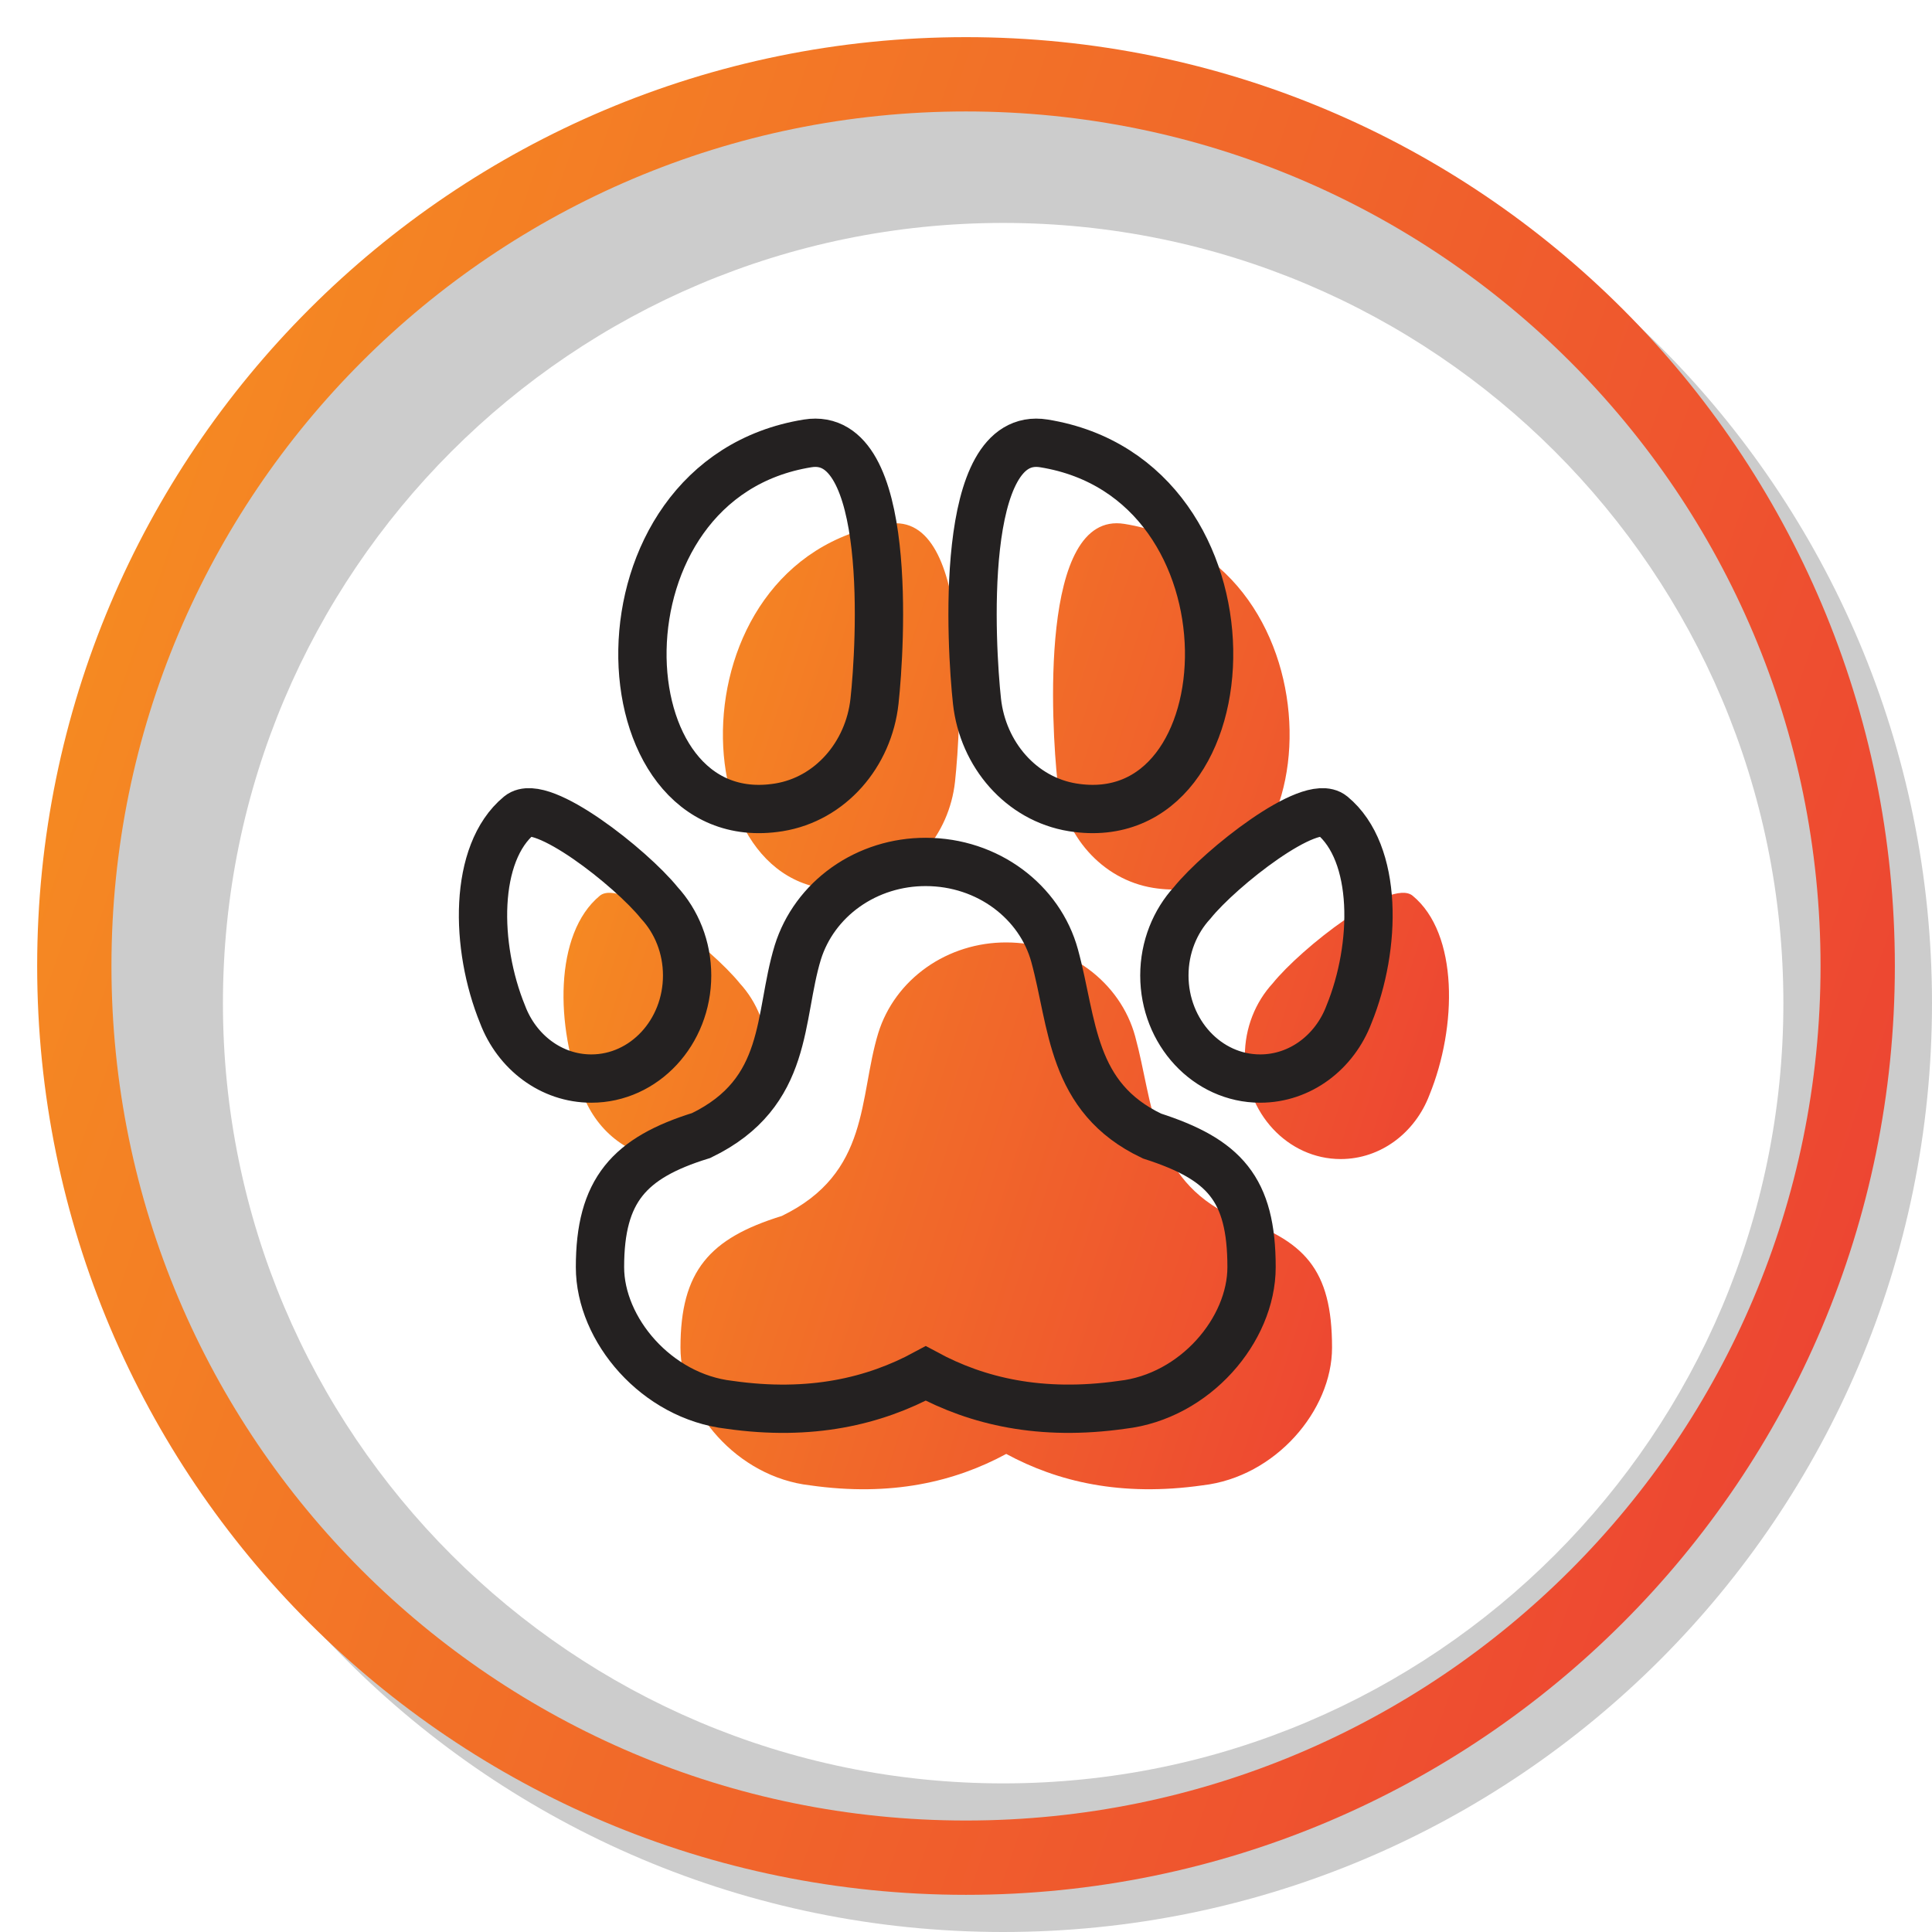 <svg width="80" height="80" viewBox="0 0 80 80" fill="none" xmlns="http://www.w3.org/2000/svg">
<g clip-path="url(#clip0_12907_578)">
<path opacity="0.2" fill-rule="evenodd" clip-rule="evenodd" d="M41.539 80C62.782 80 80 62.782 80 41.539C80 20.296 62.782 3.077 41.539 3.077C20.296 3.077 3.077 20.296 3.077 41.539C3.077 62.782 20.296 80 41.539 80ZM41.539 73.846C59.382 73.846 73.846 59.382 73.846 41.539C73.846 23.696 59.382 9.231 41.539 9.231C23.696 9.231 9.231 23.696 9.231 41.539C9.231 59.382 23.696 73.846 41.539 73.846Z" fill="black"/>
<path fill-rule="evenodd" clip-rule="evenodd" d="M40 75.384C59.542 75.384 75.385 59.541 75.385 40C75.385 20.458 59.542 4.615 40 4.615C20.459 4.615 4.615 20.458 4.615 40C4.615 59.541 20.459 75.384 40 75.384ZM40 78.461C61.243 78.461 78.462 61.243 78.462 40C78.462 18.756 61.243 1.538 40 1.538C18.757 1.538 1.539 18.756 1.539 40C1.539 61.243 18.757 78.461 40 78.461Z" fill="url(#paint0_linear_12907_578)"/>
<path d="M41.667 39.024C44.237 39.024 46.395 40.676 47.004 42.91C47.771 45.711 47.667 48.78 51.036 50.374C54.026 51.339 55.157 52.552 55.157 55.804C55.157 58.4 52.816 61.159 49.797 61.504C46.422 61.984 43.795 61.356 41.666 60.204C39.536 61.356 36.908 61.985 33.538 61.504C30.517 61.159 28.177 58.391 28.177 55.804C28.177 52.622 29.384 51.275 32.369 50.352C36.042 48.572 35.549 45.452 36.368 42.773C36.705 41.688 37.404 40.737 38.359 40.061C39.314 39.385 40.475 39.021 41.667 39.024ZM58.494 37.09C57.584 36.34 53.868 39.269 52.7 40.718C51.989 41.491 51.547 42.553 51.547 43.725C51.547 46.083 53.326 47.994 55.514 47.994C57.178 47.994 58.603 46.896 59.192 45.334C60.337 42.526 60.401 38.66 58.494 37.09ZM24.838 37.09C22.934 38.66 22.995 42.526 24.142 45.334C24.731 46.896 26.155 47.994 27.819 47.994C30.009 47.994 31.785 46.083 31.785 43.725C31.785 42.553 31.344 41.491 30.634 40.718C29.464 39.269 25.75 36.34 24.838 37.09ZM46.557 21.693C55.804 23.181 55.155 37.955 47.752 36.765C45.616 36.42 44.03 34.575 43.789 32.371C43.544 30.129 42.993 21.121 46.557 21.693ZM36.776 21.693C40.341 21.12 39.789 30.128 39.545 32.37C39.303 34.575 37.719 36.42 35.584 36.764C28.178 37.956 27.53 23.181 36.776 21.693Z" fill="url(#paint1_linear_12907_578)"/>
<path d="M38.333 35.691C40.904 35.691 43.062 37.343 43.671 39.577C44.437 42.377 44.334 45.447 47.703 47.041C50.693 48.006 51.824 49.219 51.824 52.471C51.824 55.067 49.483 57.826 46.464 58.17C43.089 58.651 40.462 58.022 38.333 56.871C36.203 58.022 33.575 58.652 30.204 58.17C27.184 57.826 24.844 55.057 24.844 52.471C24.844 49.288 26.051 47.942 29.036 47.019C32.709 45.239 32.216 42.119 33.035 39.439C33.372 38.355 34.071 37.403 35.026 36.727C35.981 36.051 37.142 35.688 38.333 35.691ZM55.161 33.757C54.25 33.006 50.535 35.936 49.366 37.384C48.656 38.157 48.214 39.22 48.214 40.392C48.214 42.749 49.992 44.661 52.181 44.661C53.845 44.661 55.27 43.562 55.859 42.001C57.004 39.192 57.067 35.327 55.161 33.757ZM21.504 33.757C19.601 35.327 19.662 39.192 20.809 42.001C21.398 43.562 22.822 44.661 24.485 44.661C26.675 44.661 28.452 42.749 28.452 40.392C28.452 39.22 28.011 38.157 27.3 37.384C26.131 35.936 22.416 33.006 21.504 33.757ZM43.224 18.36C52.471 19.848 51.822 34.622 44.418 33.431C42.282 33.087 40.697 31.242 40.455 29.038C40.211 26.796 39.66 17.787 43.224 18.36ZM33.443 18.36C37.008 17.786 36.456 26.795 36.211 29.037C35.97 31.242 34.386 33.086 32.25 33.431C24.845 34.623 24.197 19.848 33.443 18.36Z" stroke="#242121" stroke-width="2"/>
</g>
<defs>
<linearGradient id="paint0_linear_12907_578" x1="78.462" y1="78.461" x2="-14.001" y2="46.514" gradientUnits="userSpaceOnUse">
<stop stop-color="#EC3D34"/>
<stop offset="1" stop-color="#F69220"/>
</linearGradient>
<linearGradient id="paint1_linear_12907_578" x1="60" y1="61.667" x2="15.162" y2="47.466" gradientUnits="userSpaceOnUse">
<stop stop-color="#EC3D34"/>
<stop offset="1" stop-color="#F69220"/>
</linearGradient>
<clipPath id="clip0_12907_578">
<rect width="80" height="80" fill="white"/>
</clipPath>
</defs>
</svg>

